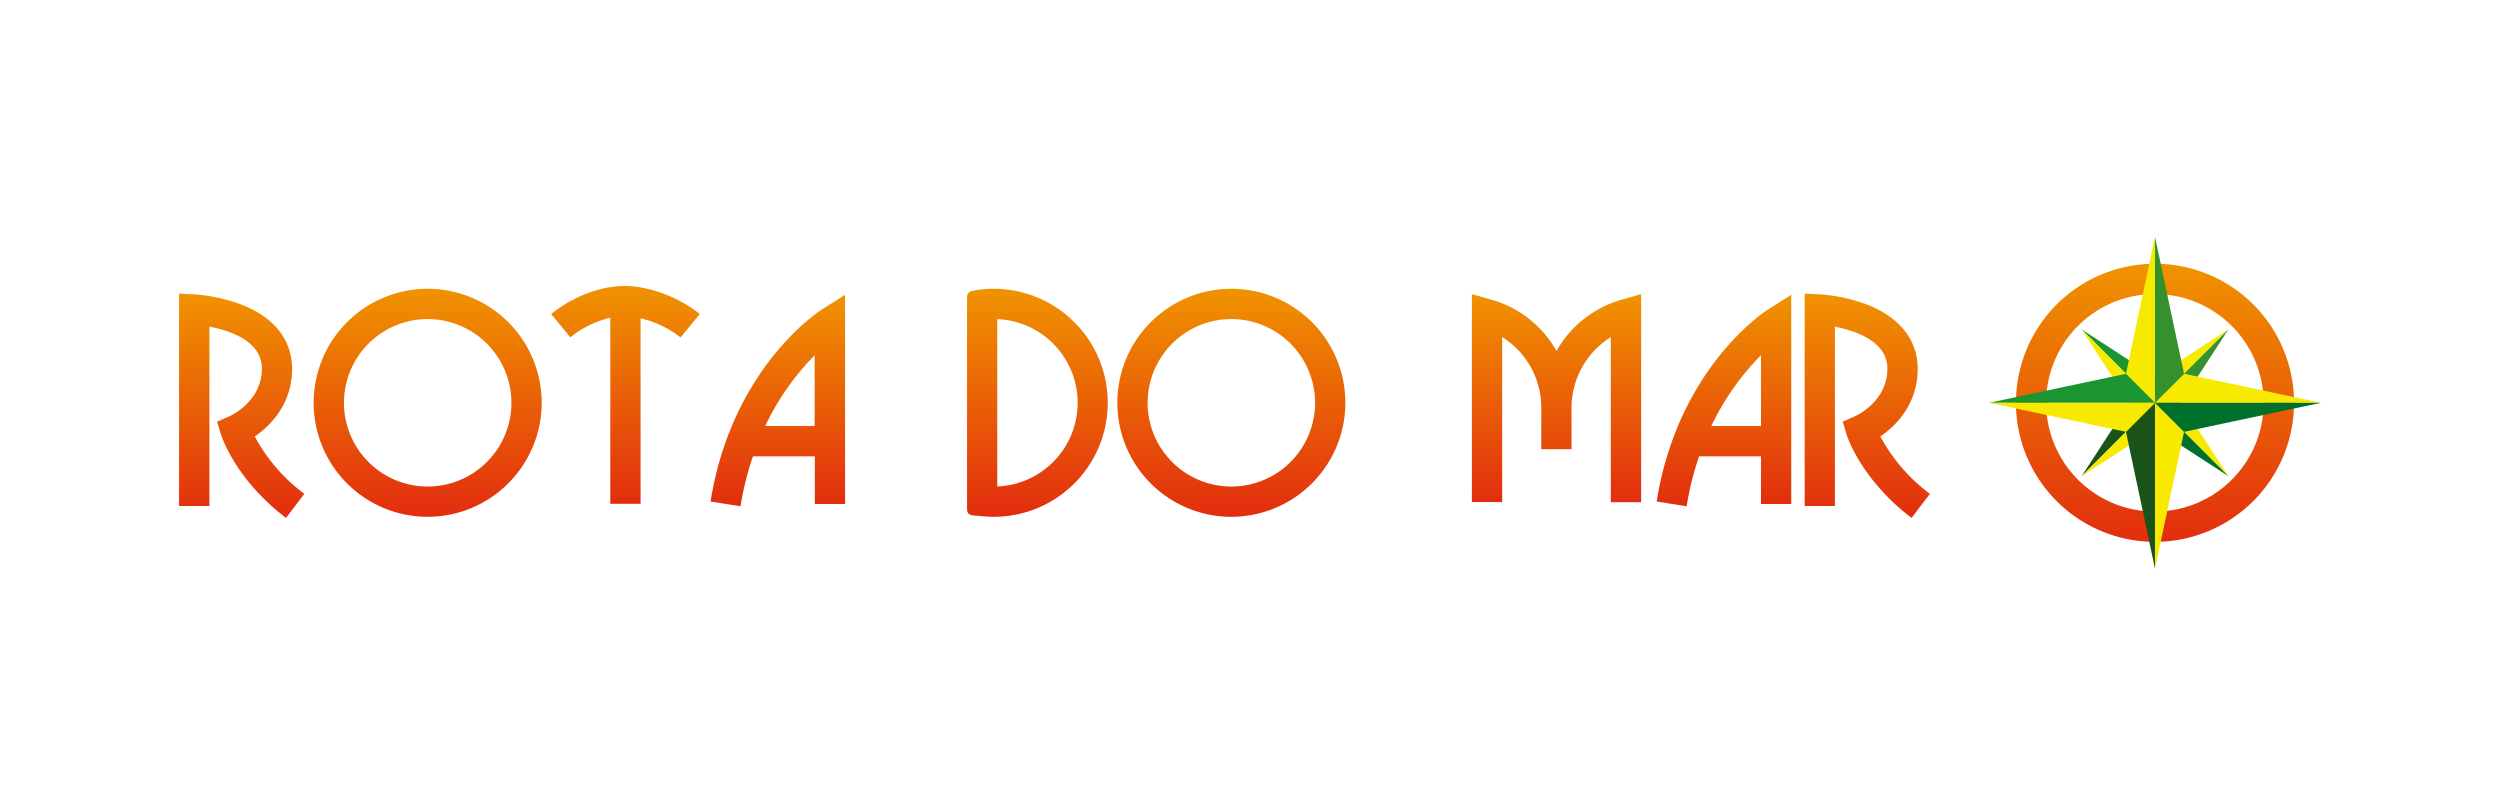 <svg id="Layer_1" data-name="Layer 1" xmlns="http://www.w3.org/2000/svg" xmlns:xlink="http://www.w3.org/1999/xlink" viewBox="0 0 751 242"><defs><style>.cls-1{fill:url(#linear-gradient);}.cls-2{fill:url(#linear-gradient-2);}.cls-3{fill:url(#linear-gradient-3);}.cls-4{fill:url(#linear-gradient-4);}.cls-5{fill:url(#linear-gradient-5);}.cls-6{fill:url(#linear-gradient-6);}.cls-7{fill:url(#linear-gradient-7);}.cls-8{fill:url(#linear-gradient-8);}.cls-9{fill:url(#linear-gradient-9);}.cls-10{fill:url(#linear-gradient-10);}.cls-11{fill:#f7e900;}.cls-12{fill:#1a9531;}.cls-13{fill:#010500;}.cls-14{fill:#1b541a;}.cls-15{fill:#35912e;}.cls-16{fill:#00712b;}</style><linearGradient id="linear-gradient" x1="72.61" y1="88.2" x2="72.61" y2="155.58" gradientUnits="userSpaceOnUse"><stop offset="0" stop-color="#f09300"/><stop offset="1" stop-color="#e22d0e"/></linearGradient><linearGradient id="linear-gradient-2" x1="560.93" y1="88.2" x2="560.93" y2="155.58" xlink:href="#linear-gradient"/><linearGradient id="linear-gradient-3" x1="128.48" y1="86.75" x2="128.48" y2="155.25" xlink:href="#linear-gradient"/><linearGradient id="linear-gradient-4" x1="369.9" y1="86.75" x2="369.9" y2="155.25" xlink:href="#linear-gradient"/><linearGradient id="linear-gradient-5" x1="311.62" y1="86.75" x2="311.62" y2="155.25" xlink:href="#linear-gradient"/><linearGradient id="linear-gradient-6" x1="467.58" y1="88.36" x2="467.58" y2="150.82" xlink:href="#linear-gradient"/><linearGradient id="linear-gradient-7" x1="187.91" y1="85.91" x2="187.91" y2="151.39" xlink:href="#linear-gradient"/><linearGradient id="linear-gradient-8" x1="517.86" y1="88.54" x2="517.86" y2="152.11" xlink:href="#linear-gradient"/><linearGradient id="linear-gradient-9" x1="233.65" y1="88.54" x2="233.65" y2="152.11" xlink:href="#linear-gradient"/><linearGradient id="linear-gradient-10" x1="647.36" y1="79.23" x2="647.36" y2="162.77" xlink:href="#linear-gradient"/></defs><title>rotadomar_ab</title><path class="cls-1" d="M85.91,155.58c-15.29-11.67-19.33-24.5-19.5-25l-1.19-3.9L69,125c.37-.16,9.67-4.39,9.67-14.27,0-8.31-9.69-11.45-15.76-12.6V152H53.79V88.2l4.78.24a50.6,50.6,0,0,1,13.82,3c9.9,3.79,15.35,10.66,15.35,19.32,0,10.82-6.7,17.25-11.2,20.35a52,52,0,0,0,14.89,17.24Z"/><path class="cls-2" d="M574.23,155.58c-15.28-11.67-19.33-24.5-19.49-25l-1.19-3.9L557.3,125c.37-.16,9.67-4.39,9.67-14.27,0-8.25-9.69-11.41-15.76-12.58V152h-9.09V88.2l4.78.24a50.6,50.6,0,0,1,13.82,3c9.9,3.79,15.35,10.66,15.35,19.32,0,10.82-6.7,17.25-11.21,20.35a52.28,52.28,0,0,0,14.89,17.24Z"/><path class="cls-3" d="M128.48,155.25A34.25,34.25,0,1,1,162.72,121,34.29,34.29,0,0,1,128.48,155.25Zm0-59.4A25.15,25.15,0,1,0,153.63,121,25.18,25.18,0,0,0,128.48,95.85Z"/><path class="cls-4" d="M369.9,155.25A34.25,34.25,0,1,1,404.15,121,34.3,34.3,0,0,1,369.9,155.25Zm0-59.4A25.15,25.15,0,1,0,395.05,121,25.18,25.18,0,0,0,369.9,95.85Z"/><path class="cls-5" d="M298.5,155.25a35.41,35.41,0,0,1-4-.23c-2.3-.26-4,.11-4-2.21V89.21a1.84,1.84,0,0,1,1.46-1.81,32.51,32.51,0,0,1,6.56-.65,34.25,34.25,0,0,1,0,68.5Zm1.08-59.38v50.26a25.15,25.15,0,0,0,0-50.26Z"/><path class="cls-6" d="M487.23,90a32.69,32.69,0,0,0-19.65,15.43A32.65,32.65,0,0,0,447.94,90l-5.79-1.63v62.46h9.1V101.24A25.06,25.06,0,0,1,463,123v11.93h9.09V123a25.06,25.06,0,0,1,11.79-21.72v49.58H493V88.36Z"/><path class="cls-7" d="M210.21,94.35c-6.1-5-15.2-8.44-22.63-8.44-7.19,0-15.61,3.23-22,8.42l5.75,7a30,30,0,0,1,12-5.88v55.89h9.1V95.63a30.49,30.49,0,0,1,12,5.73Z"/><path class="cls-8" d="M531.06,93c-1.1.7-27,17.67-33.4,57.65l9,1.44a90.46,90.46,0,0,1,3.74-15H529v14.31h9.09V88.54Zm-17,35A78.17,78.17,0,0,1,529,106.7V128Z"/><path class="cls-9" d="M246.85,93c-1.1.7-27,17.67-33.4,57.65l9,1.44a90.46,90.46,0,0,1,3.74-15h18.58v14.31h9.09V88.54Zm-17,35a78.17,78.17,0,0,1,14.87-21.28V128Z"/><path class="cls-10" d="M647.36,162.77A41.77,41.77,0,1,1,689.13,121,41.82,41.82,0,0,1,647.36,162.77Zm0-74.44A32.67,32.67,0,1,0,680,121,32.71,32.71,0,0,0,647.36,88.33Z"/><polygon class="cls-11" points="647.37 121 669.42 98.94 647.37 113.28 647.37 121 647.37 121"/><polygon class="cls-12" points="647.37 121 647.37 113.28 625.31 98.94 647.37 121 647.37 121"/><polygon class="cls-13" points="647.37 121 647.37 121 647.37 121 647.37 121"/><polygon class="cls-14" points="647.37 121 639.64 121 639.64 121 625.31 143.06 647.37 121 647.37 121"/><polygon class="cls-11" points="625.31 98.94 639.64 121 647.37 121 625.31 98.94"/><polygon class="cls-11" points="647.37 121 669.42 143.06 655.09 121 655.09 121 647.37 121 647.37 121"/><polygon class="cls-15" points="655.09 121 669.42 98.94 647.37 121 655.09 121"/><polygon class="cls-11" points="625.31 143.06 647.37 128.72 647.37 121 625.31 143.06"/><polygon class="cls-16" points="647.37 121 647.37 128.72 669.42 143.06 647.37 121"/><polygon class="cls-11" points="647.36 121 647.36 71.15 638.64 112.28 647.36 121 647.36 121"/><polygon class="cls-12" points="647.36 121 638.64 112.28 597.52 121 647.36 121 647.36 121"/><polygon class="cls-14" points="647.36 121 638.64 129.72 638.64 129.72 647.36 170.85 647.36 121 647.36 121"/><polygon class="cls-11" points="597.52 121 638.64 129.72 647.36 121 597.52 121"/><polygon class="cls-11" points="647.36 121 697.21 121 656.09 112.28 656.09 112.28 647.36 121 647.36 121"/><polygon class="cls-15" points="656.09 112.28 647.36 71.15 647.36 121 656.09 112.28"/><polygon class="cls-11" points="647.36 170.85 656.09 129.72 647.36 121 647.36 170.85"/><polygon class="cls-16" points="647.36 121 656.09 129.72 697.21 121 647.36 121"/></svg>